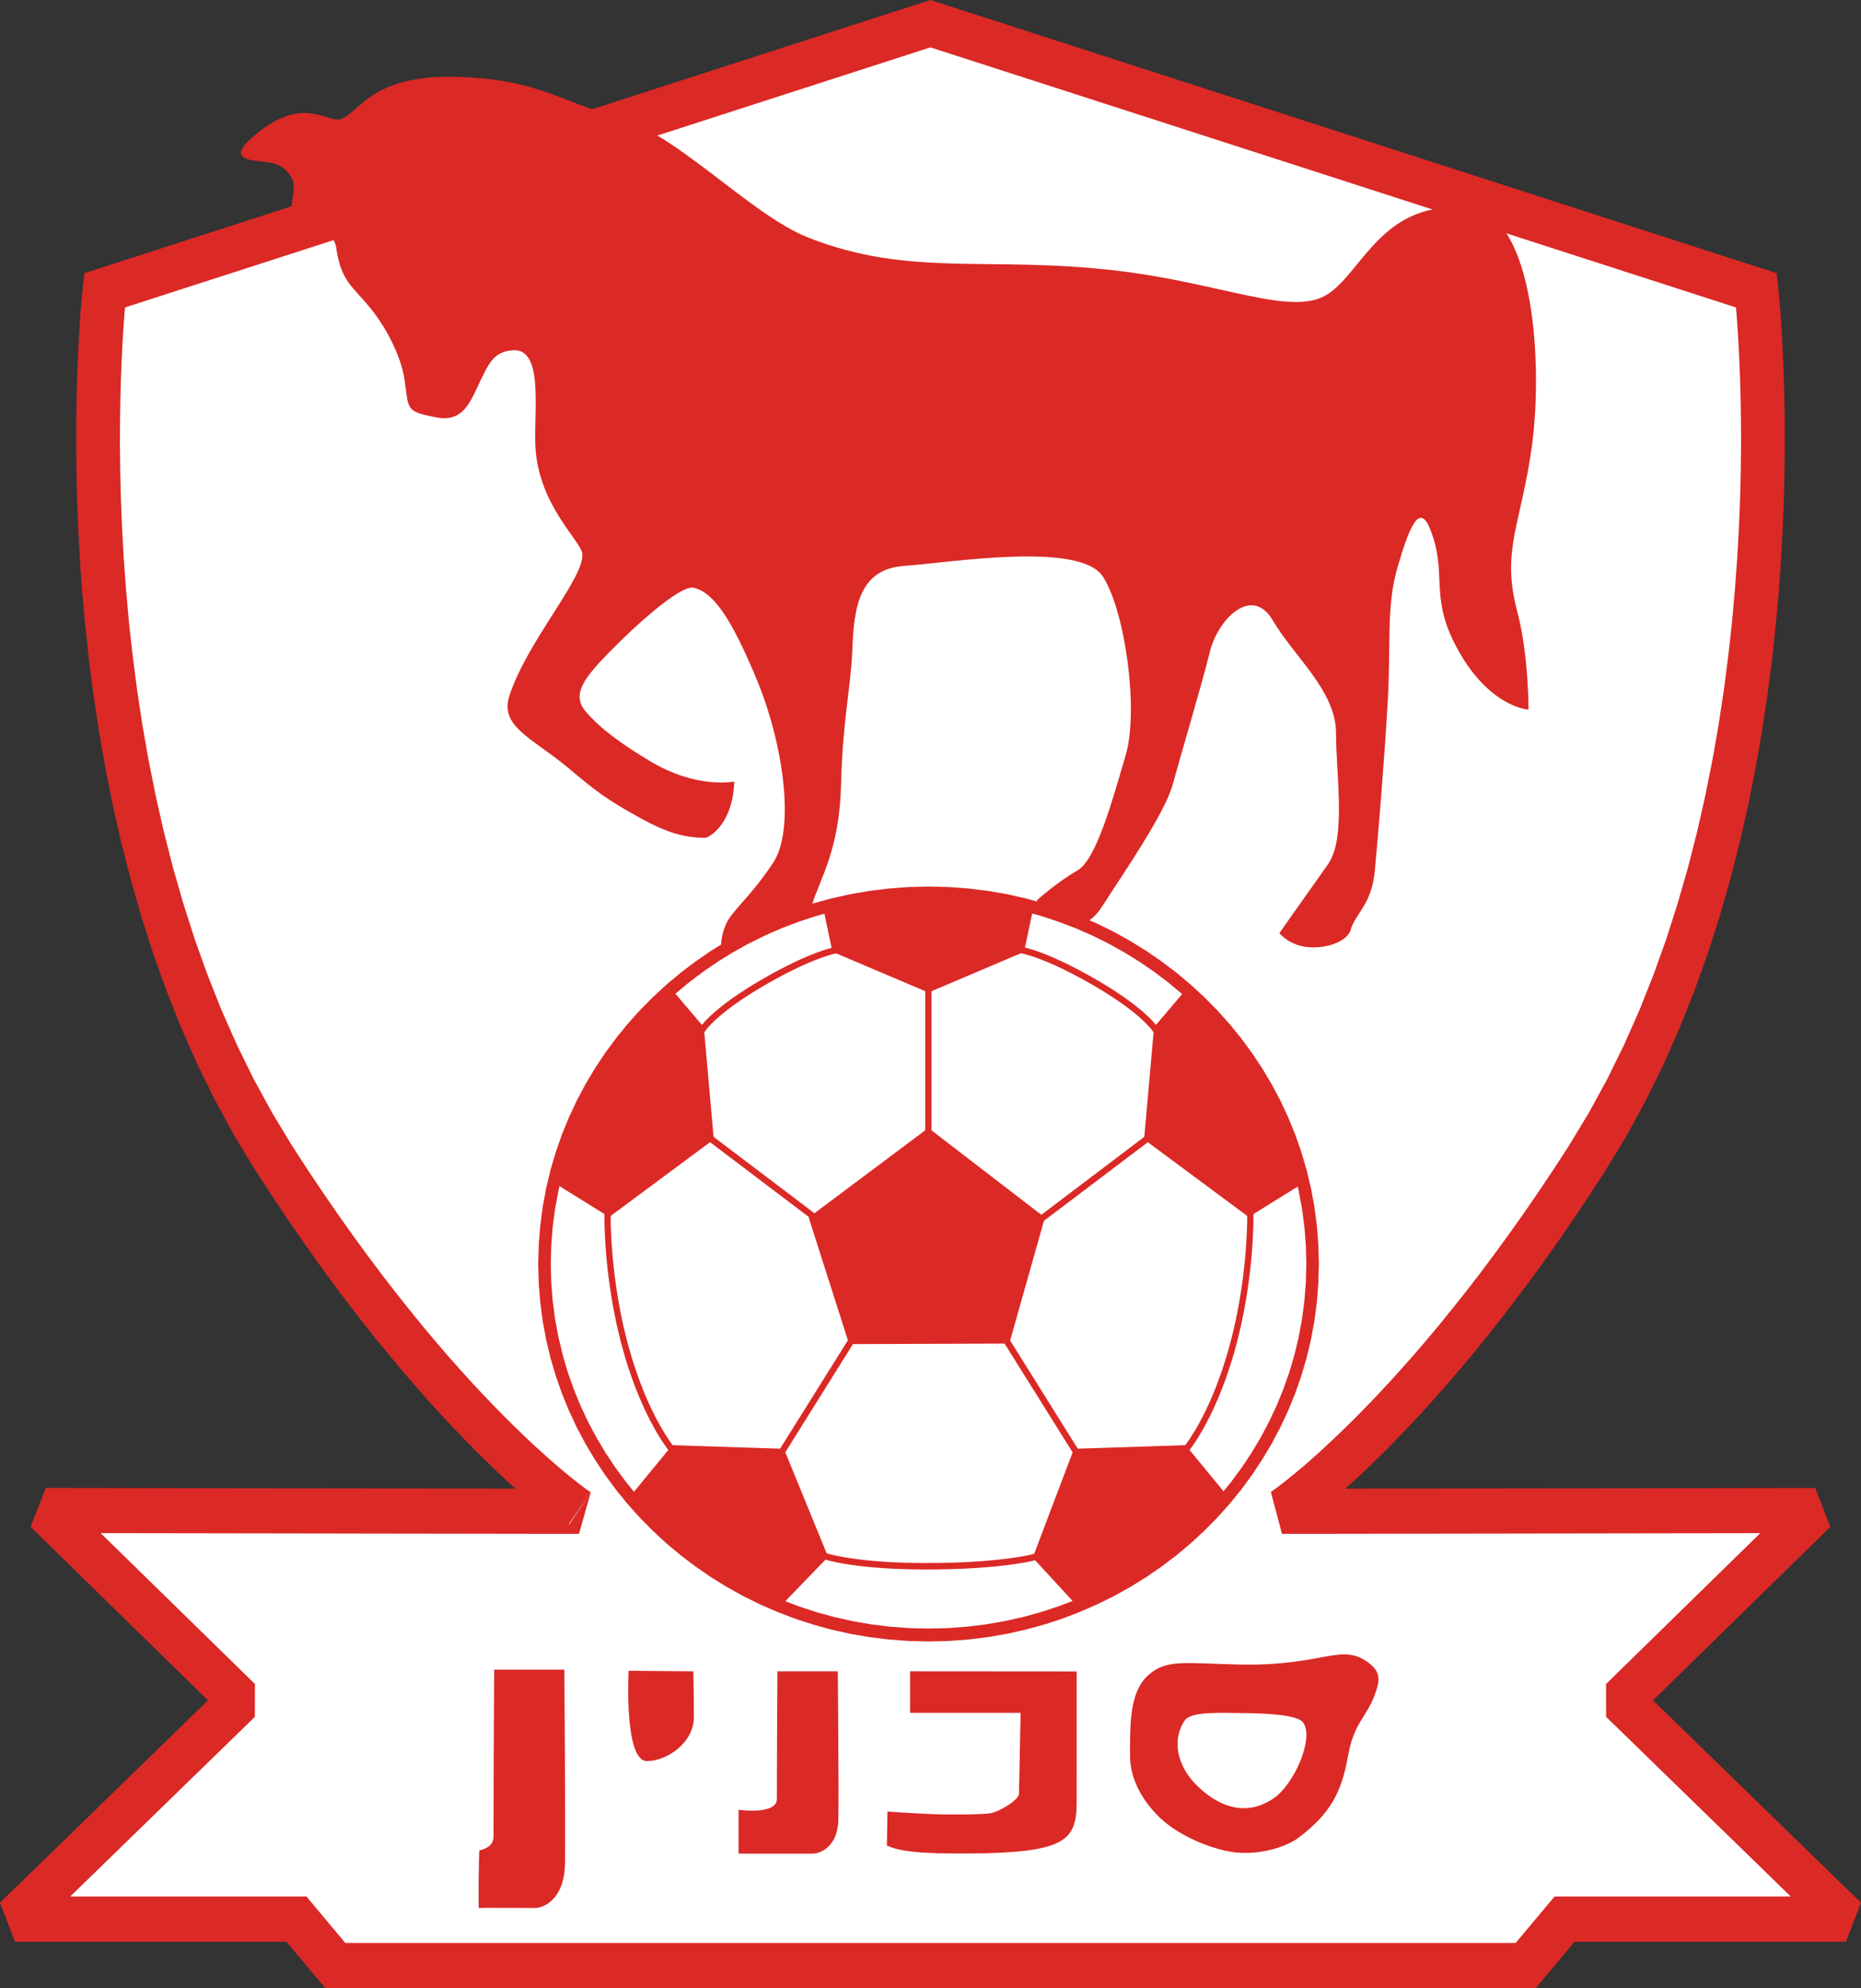 <svg xmlns="http://www.w3.org/2000/svg" viewBox="3.5 406.05 473.81 506.05"><rect x="3.5" y="406.05" width="473.81" height="506.05" fill="#333333" stroke="none"/><path fill="#FFF" d="m88.865 906.355-9.883-11.799H7.322l57.245-55.687-49.42-48.327 135.767.198c.009 0-.376-.248-.375-.246.333.271-34.942-23.409-77.323-89.646C15.517 610.673 30.111 479.96 30.111 479.96l210.273-67.884 210.308 67.884s14.594 130.713-43.103 220.888c-42.028 65.686-77.178 89.575-77.198 89.587-.012.008-.5.308-.5.306l135.767-.198-49.42 48.327 57.244 55.687h-71.659l-9.883 11.798z"/><path fill="#FFF" d="m88.865 906.355-9.883-11.799H7.322l57.245-55.687-49.42-48.327 135.767.198-.375-.246c.333.271-34.942-23.409-77.323-89.646C15.517 610.673 30.111 479.96 30.111 479.96l210.273-67.884 210.308 67.884s14.594 130.713-43.103 220.888c-42.028 65.686-77.198 89.587-77.198 89.587l-.5.306 135.767-.198-49.42 48.327 57.244 55.687h-71.659l-9.883 11.798z"/><path fill="#DB2926" d="m78.981 888.792 4.216 2.004 9.883 11.8-8.431 7.521-9.884-11.8zm0 0h2.537l1.679 2.004zm-75.482 1.577 3.823-1.577h71.659v11.53H7.322zm64.912-55.665-.022 8.355-57.245 55.687-7.646-8.379 57.245-55.685zm-53.264-49.903 3.844 1.576 49.42 48.328-7.689 8.333-49.42-48.327zm132.774 10.783 5.985-9.685-2.993 10.584h-.39l-1.135-.002-1.832-.002-2.477-.004-3.075-.004-3.621-.007-4.119-.005-4.566-.008-4.963-.007-5.312-.009-5.61-.008-5.858-.009-6.058-.009-6.207-.009-6.306-.01-6.355-.01-6.356-.01-6.306-.01-6.207-.009-6.058-.009-5.859-.01-5.61-.008-5.312-.007-4.964-.009-4.565-.007-4.119-.005-3.621-.007-3.074-.005-2.478-.003-1.832-.003-1.136-.001-.39-.001v-11.485l.39.001 1.136.001 1.832.003 2.478.004 3.074.005 3.621.006 4.119.005 4.565.007 4.964.008 5.312.008 5.61.008 5.859.01 6.058.009 6.207.01 6.306.009 6.356.01 6.355.01 6.306.009 6.207.01 6.058.009 5.858.009 5.61.008 5.312.008 4.963.008 4.566.008 4.119.005 3.621.006 3.075.004 2.477.005 1.832.003 1.135.001.39.001zm6.069-9.593-6.903 9.008 6.444-9.347-.129-.089.003.002.158.094.094.05-.102-.039.01.007.033.008.012.008-.008.009.015.01-.006-.012.059.034-.049-.035.061.033.018.013.017.012.018.012.018.011-.027-.011.082.056-.027-.011.038.032.014.01.035.01.013.008-.01.008.01.007.118.05-.081-.04-.147-.087.002.003.132.091-5.985 9.684.13.089-.003-.002-.158-.093-.094-.05.101.039-.01-.007-.033-.008-.013-.009.008-.009-.014-.011.006.014-.06-.034.049.035-.06-.035-.018-.012-.017-.012-.017-.011-.017-.012.026.012-.083-.057.028.012-.038-.032-.015-.01-.035-.01-.012-.009.01-.008-.01-.006-.118-.051.081.04.147.086-.002-.001-.132-.091zm-85.427-81.989 9.306-6.304 3.908 6.017 3.861 5.772 3.808 5.529 3.752 5.291 3.689 5.054 3.622 4.845 3.548 4.593 3.47 4.369 3.365 4.169 3.298 3.926 3.204 3.734 3.105 3.501 2.98 3.313 2.892 3.087 2.777 2.906 2.635 2.687 2.532 2.515 2.401 2.322 2.245 2.136 2.125 1.927 1.958 1.771 1.828 1.59 1.649 1.417 1.51 1.245 1.32 1.077 1.171.915.972.752.811.618.601.441.409.292.209.121-6.438 9.369 6.903-9.008-6.582 9.277-.341-.257-.54-.382-.732-.531-.898-.662-1.104-.844-1.257-1.005-1.452-1.167-1.598-1.336-1.781-1.508-1.915-1.68-2.089-1.859-2.212-2.063-2.375-2.225-2.489-2.414-2.62-2.604-2.766-2.822-2.864-2.996-2.979-3.223-3.111-3.403-3.193-3.636-3.292-3.825-3.386-4.062-3.496-4.259-3.558-4.503-3.635-4.729-3.709-4.936-3.776-5.189-3.839-5.425-3.896-5.665-3.949-5.907zM28.451 474.467l3.32 10.99 3.889-4.842-.04.311-.11 1.067-.141 1.77-.202 2.42-.223 3.083-.229 3.669-.22 4.247-.193 4.793-.151 5.309-.094 5.792-.021 6.267.069 6.643.174 7.034.295 7.39.434 7.718.586 7.99.733 8.255.94 8.488 1.12 8.689 1.336 8.837 1.569 8.976 1.817 9.082 2.06 9.137 2.34 9.182 2.637 9.172 2.927 9.153 3.255 9.105 3.577 9.001 3.938 8.867 4.292 8.745 4.683 8.549 5.047 8.342-9.305 6.306-5.352-8.792-4.902-8.999-4.51-9.151-4.112-9.317-3.753-9.406-3.386-9.465-3.059-9.515-2.724-9.531-2.428-9.497-2.147-9.451-1.861-9.353-1.612-9.246-1.38-9.107-1.163-8.914-.94-8.713-.777-8.479-.586-8.217-.434-7.897-.296-7.571-.174-7.213-.069-6.823.021-6.356.094-5.927.151-5.444.193-4.929.219-4.382.229-3.805.223-3.173.201-2.555.185-1.861.11-1.157.041-.445zm-3.888 4.842.416-3.72 3.473-1.122zm217.481-72.726v10.989L31.771 485.457l-3.32-10.99 210.273-67.883zm-3.32 0 1.66-.536 1.66.536zm217.516 72.726-7.208 6.148-210.309-67.884 3.32-10.99 210.309 67.883zm-3.888-4.842 3.474 1.121.415 3.722zm-40.111 229.535-9.306-6.306 5.047-8.341 4.683-8.55 4.292-8.745 3.937-8.867 3.578-9.001 3.255-9.104 2.927-9.154 2.637-9.172 2.341-9.182 2.06-9.136 1.817-9.083 1.568-8.976 1.336-8.836 1.12-8.689.94-8.488.733-8.256.586-7.989.434-7.719.296-7.39.175-7.033.069-6.643-.021-6.267-.094-5.793-.151-5.308-.193-4.794-.219-4.246-.229-3.67-.224-3.083-.2-2.419-.142-1.771-.11-1.067-.04-.311 11.097-1.306.04.445.11 1.158.185 1.86.201 2.555.223 3.173.229 3.805.22 4.382.192 4.929.152 5.444.094 5.927.02 6.356-.069 6.823-.175 7.213-.296 7.571-.434 7.897-.586 8.217-.777 8.479-.94 8.713-1.163 8.914-1.38 9.107-1.611 9.246-1.861 9.353-2.147 9.451-2.427 9.496-2.725 9.533-3.058 9.514-3.387 9.465-3.753 9.406-4.112 9.317-4.509 9.152-4.901 8.998zm-79.01 91.39-5.679-9.909-.218.157.036-.026.237-.191.456-.314.646-.466.809-.641 1.012-.774 1.186-.935 1.334-1.098 1.519-1.264 1.68-1.434 1.813-1.606 1.982-1.782 2.105-1.962 2.266-2.144 2.399-2.33 2.506-2.496 2.65-2.712 2.769-2.907 2.859-3.084 2.989-3.309 3.092-3.491 3.189-3.724 3.258-3.913 3.367-4.15 3.449-4.346 3.526-4.567 3.597-4.817 3.663-5.022 3.724-5.254 3.779-5.487 3.831-5.728 3.875-5.969 9.305 6.306-3.962 6.104-3.918 5.861-3.867 5.625-3.812 5.388-3.75 5.158-3.684 4.905-3.613 4.704-3.537 4.482-3.455 4.239-3.39 4.049-3.276 3.813-3.178 3.627-3.076 3.398-2.991 3.219-2.856 2.998-2.738 2.801-2.637 2.633-2.486 2.42-2.354 2.233-2.235 2.052-2.071 1.871-1.943 1.697-1.767 1.523-1.608 1.353-1.464 1.189-1.275 1.025-1.098.864-.94.687-.733.555-.543.405-.369.237-.167.114zm.218-.16-.219.159-.134.081zm-3.558-10.234v11.485l-2.84-10.696-.261.156.179-.115.138-.071.009-.007-.01.017.013-.009.037-.031-.005.011.04-.033.02-.013-.045.034.109-.059-.021.01.001-.015.001.008.023-.013.023-.015.045-.036.045-.015.065-.035-.065.032.087-.059.02-.011-.004.011.039-.032-.007.013.014-.009.034-.029.008-.005-.124.063-.17.109.263-.158 5.68 9.91.261-.157-.179.114-.138.071-.009.007.01-.015-.013.007-.038.033.005-.013-.04.034-.02.012.045-.032-.109.058.021-.009-.001.013-.001-.009-.023.016-.023.013-.046.037-.044.014-.066.036.065-.033-.086.058-.02.012.004-.012-.039.034.006-.014-.014.008-.034.03-.009.006.125-.063.17-.11-.263.158zm139.61 9.711-3.845 1.576-135.766.199v-11.486l135.766-.198zm-57.086 48.351-.022-8.355 49.418-48.328 7.689 8.333-49.419 48.328zm61.067 57.261-3.822-1.575-57.244-55.687 7.645-8.378 57.244 55.686zm-75.875-9.525 4.216-2.004h71.659v11.529h-71.659zm0 0 1.679-2.004h2.538zm-5.667 21.303-4.216-9.505 9.883-11.798 8.433 7.521-9.884 11.8zm4.215-1.982-1.66 1.981h-2.555zm-311.506 0 4.215-9.504h303.074v11.485H88.865zm4.216 1.982H86.31l-1.66-1.981z"/><path fill="#DB2926" d="M287.645 474.924c-32.556-3.812-52.292 1.81-78.249-8.354-15.239-5.966-34.182-27.445-50.656-31.423-11.648-2.812-18.532-9.149-39.536-9.547-21.003-.397-23.886 8.751-28.828 10.74-3.271 1.316-9.472-6.364-21.827 3.977-5.105 4.272-5.043 6.197.823 6.763 4.119.398 6.178.796 8.237 3.977s-1.404 7.561 1.236 10.342c4.53 4.774 9.447 2.222 10.295 7.956 1.236 8.353 4.119 9.546 8.647 15.114 4.532 5.568 7.855 12.786 8.649 17.899 1.236 7.955 0 8.353 8.237 9.943 6.164 1.191 8.236-3.182 10.295-7.557 2.977-6.324 4.118-9.149 9.061-9.547 7.969-.642 5.354 15.513 5.766 24.265.711 15.104 11.479 24.076 11.942 27.444.824 5.967-14.002 22.274-18.532 36.195-2.578 7.924 5.766 10.738 14.826 18.297 6.836 5.702 9.472 7.955 18.945 13.126 6.127 3.344 10.691 4.772 16.061 4.772.824 0 7.001-3.182 7.413-14.318 0 0-9.472 1.989-21.415-5.171-7.415-4.443-12.767-8.354-16.474-12.728-3.706-4.376 0-8.752 5.767-14.718 5.766-5.967 18.231-17.575 21.827-16.706 4.942 1.194 9.472 7.558 16.061 23.468s9.884 37.787 4.119 46.537c-5.767 8.751-10.296 11.934-11.944 15.514-1.646 3.579-1.236 6.362-1.236 6.362s5.355.797 9.885 0c4.53-.795 9.472-2.386 9.472-2.386s1.647-1.988 3.707-8.75 7.001-13.922 7.413-30.627c.412-16.706 2.471-24.264 2.882-34.605.412-10.342 1.648-20.285 13.178-21.081s44.89-6.364 50.655 2.785c5.766 9.147 9.061 34.207 5.766 45.343-3.295 11.139-7.414 26.651-12.356 29.435-4.941 2.785-10.295 7.559-10.295 7.559s1.234 3.579 5.354 4.375c4.119.796 7.001 3.978 11.531-3.182s15.65-23.07 17.709-30.627c2.059-7.559 7.414-25.457 9.473-33.81s10.708-17.104 16.061-7.955c5.354 9.147 16.061 17.899 16.061 28.637 0 10.741 2.656 26.771-2.059 33.413-9.883 13.921-12.354 17.501-12.354 17.501s2.471 3.182 7.412 3.579 9.884-1.591 10.708-4.375c1.29-4.359 5.354-6.364 6.177-15.115.825-8.751 2.472-28.638 3.295-43.355.824-14.716-.412-23.864 2.47-33.81 2.884-9.944 5.524-16.617 8.238-9.944 4.529 11.138 0 16.706 6.177 29.037 8.277 16.521 18.944 17.104 18.944 17.104s.063-13.966-2.882-25.059c-4.119-15.513.947-21.956 3.707-41.764 2.883-20.685.732-59.099-15.649-60.857-22.239-2.388-27.182 15.91-36.243 21.877-9.057 5.967-26.766-2.784-53.947-5.965"/><path fill="#FFF" d="M239.934 822.229c-53.912 0-97.802-42.395-97.802-94.457 0-52.024 43.89-94.413 97.802-94.413 53.861 0 97.752 42.389 97.752 94.413-.001 52.062-43.891 94.457-97.752 94.457"/><path fill="#DB2926" d="M140.535 727.773h3.195l.122 4.769.372 4.697.611 4.631.85 4.563 1.069 4.481 1.295 4.395 1.516 4.303 1.723 4.21 1.924 4.105 2.126 4.001 2.314 3.885 2.504 3.769 2.686 3.64 2.856 3.505 3.021 3.371 3.191 3.231 3.342 3.079 3.488 2.921 3.634 2.762 3.779 2.592 3.9 2.421 4.033 2.239 4.147 2.057 4.263 1.87 4.37 1.661 4.466 1.469 4.569 1.256 4.652 1.038 4.736.819 4.813.596 4.884.358 4.949.124v3.281l-5.099-.123-5.034-.373-4.963-.608-4.886-.845-4.801-1.076-4.706-1.294-4.616-1.508-4.508-1.727-4.399-1.92-4.285-2.121-4.159-2.316-4.037-2.498-3.892-2.683-3.758-2.853-3.613-3.022-3.456-3.182-3.291-3.335-3.133-3.486-2.956-3.635-2.774-3.768-2.591-3.898-2.402-4.026-2.201-4.143-2-4.26-1.785-4.364-1.565-4.47-1.345-4.563-1.119-4.647-.874-4.729-.636-4.811-.385-4.879zm99.4-96.061v3.294V635l-4.949.123-4.884.359-4.813.595-4.736.82-4.651 1.037-4.569 1.256-4.466 1.469-4.371 1.661-4.263 1.868-4.147 2.057-4.033 2.238-3.906 2.421-3.773 2.591-3.634 2.761-3.494 2.921-3.336 3.077-3.191 3.229-3.021 3.37-2.863 3.504-2.68 3.639-2.504 3.766-2.314 3.884-2.126 4-1.924 4.103-1.722 4.208-1.516 4.299-1.295 4.393-1.069 4.479-.85 4.559-.61 4.628-.372 4.695-.122 4.765h-3.195l.134-4.933.384-4.875.636-4.808.874-4.728 1.119-4.646 1.345-4.56 1.566-4.467 1.785-4.362 2-4.258 2.2-4.141 2.402-4.024 2.59-3.896 2.78-3.768 2.95-3.632 3.132-3.485 3.291-3.334 3.46-3.18 3.607-3.022 3.758-2.852 3.897-2.681 4.032-2.498 4.158-2.316 4.285-2.12 4.399-1.92 4.508-1.727 4.616-1.507 4.706-1.294 4.802-1.075 4.886-.846 4.963-.608 5.034-.371 5.099-.125zm0 .006v-.007zm99.349 96.055h-3.195l-.121-4.766-.372-4.695-.61-4.627-.85-4.559-1.069-4.479-1.295-4.393-1.516-4.299-1.722-4.208-1.924-4.104-2.125-3.999-2.313-3.884-2.503-3.766-2.686-3.639-2.855-3.504-3.02-3.37-3.19-3.231-3.335-3.076-3.494-2.92-3.632-2.761-3.777-2.591-3.899-2.421-4.03-2.238-4.145-2.057-4.26-1.869-4.368-1.661-4.463-1.468-4.565-1.257-4.648-1.037-4.732-.819-4.809-.596-4.879-.358-4.944-.117v-3.295l5.094.13 5.029.371 4.959.609 4.882.845 4.798 1.075 4.703 1.295 4.613 1.507 4.505 1.726 4.396 1.92 4.283 2.121 4.156 2.315 4.036 2.498 3.89 2.682 3.757 2.851 3.605 3.022 3.459 3.181 3.291 3.332 3.132 3.487 2.956 3.632 2.773 3.768 2.59 3.895 2.401 4.025 2.2 4.141 1.999 4.258 1.786 4.362 1.565 4.467 1.345 4.56 1.119 4.646.874 4.728.635 4.807.385 4.876zm-99.349 96.097v-3.288l4.944-.117 4.879-.358 4.809-.596 4.732-.819 4.649-1.038 4.565-1.257 4.463-1.468 4.368-1.663 4.26-1.868 4.145-2.057 4.03-2.239 3.898-2.421 3.771-2.592 3.638-2.763 3.487-2.92 3.342-3.078 3.19-3.232 3.019-3.371 2.856-3.505 2.686-3.641 2.502-3.768 2.314-3.885 2.125-4.002 1.924-4.104 1.723-4.211 1.515-4.302 1.295-4.395 1.069-4.481.85-4.563.611-4.63.372-4.698.122-4.769h3.195l-.133 4.935-.385 4.879-.636 4.812-.874 4.729-1.119 4.648-1.345 4.563-1.565 4.47-1.785 4.365-1.999 4.259-2.2 4.143-2.402 4.026-2.59 3.898-2.773 3.768-2.956 3.635-3.133 3.486-3.29 3.335-3.454 3.182-3.612 3.022-3.751 2.853-3.895 2.681-4.036 2.5-4.156 2.316-4.283 2.121-4.396 1.92-4.505 1.727-4.613 1.508-4.704 1.294-4.798 1.076-4.882.845-4.958.609-5.03.372-5.094.129zm0 .007v-.007zM239.868 693.158l29.653 22.805-9.06 32.086-40.771.133-10.296-32.219z"/><path fill="#DB2926" d="m215.443 648.327-2.412-11.402s8.682-3.979 25.328-3.979l2.955.018c16.642 0 25.326 3.976 25.326 3.976l-2.413 11.404-24.361 10.344z"/><path fill="#DB2926" d="M239.073 696.077v-40.308h1.593v40.308zM294.782 696.077l26.631 19.756 13.454-8.354s-.653-11.39-10.432-27.048c-10.433-16.706-18.945-22.538-18.945-22.538l-8.169 9.611zM276.935 774.832l28.417-.929 10.571 12.86s-7.412 10.076-17.573 16.705c-10.156 6.629-20.316 11.666-20.316 11.666l-11.601-12.595z"/><path fill="#DB2926" d="m296.763 696.008-27.593 20.883-.942-1.325 27.592-20.883zM281.643 654.85l-.768 1.442-1.15-.646-1.11-.61-1.068-.572-1.026-.539-.989-.501-.949-.473-.907-.44-.871-.409-.829-.381-.79-.352-.755-.324-.714-.298-.676-.274-.638-.245-.604-.226-.564-.203-.528-.183-.491-.163-.455-.146-.416-.127-.383-.113-.347-.095-.313-.08-.274-.067-.239-.055-.208-.047-.17-.033-.14-.024-.104-.02-.07-.01-.04-.007v.002l.168-1.635.032.005.058.008.095.016.128.02.159.03.197.04.227.047.265.061.3.073.331.086.366.103.402.112.44.134.474.15.509.17.547.189.583.211.616.231.658.259.695.279.733.305.767.331.809.358.847.387.884.416.926.447.961.479 1.001.514 1.044.546 1.081.579 1.122.616zm16.992 13.248-1.392.799.001.005-.017-.027-.035-.059-.052-.08-.078-.115-.101-.139-.126-.169-.149-.196-.182-.221-.208-.247-.243-.273-.275-.301-.308-.323-.347-.35-.384-.375-.421-.398-.465-.421-.508-.444-.552-.471-.594-.49-.645-.514-.694-.533-.745-.557-.796-.578-.85-.597-.906-.618-.962-.638-1.024-.656-1.08-.68-1.143-.695-1.209-.715-1.271-.73.768-1.442 1.29.743 1.222.724 1.161.707 1.099.686 1.036.669.982.651.924.631.869.611.815.589.764.57.712.552.664.526.619.509.571.483.525.464.484.44.446.418.404.395.365.369.332.348.295.321.261.298.233.273.2.248.175.22.145.195.12.171.096.14.078.119.054.085.034.059zM277.086 776.534l-17.914-28.638 1.343-.889 17.914 28.639zM318.064 749.067l-1.536-.445.445-1.677.415-1.663.385-1.65.356-1.627.333-1.607.303-1.584.282-1.557.254-1.527.234-1.494.21-1.46.193-1.422.169-1.384.154-1.339.135-1.299.12-1.246.101-1.198.089-1.146.076-1.091.064-1.031.052-.972.042-.909.033-.842.024-.773.018-.702.012-.632.007-.553.002-.474v-.399l-.001-.308-.003-.225-.002-.135-.001-.04 1.592-.039.001.053.002.143.002.231.002.32v.398l-.003.486-.006.565-.012.639-.018.715-.024.787-.033.854-.042.922-.052.983-.064 1.045-.076 1.104-.089 1.159-.107 1.212-.119 1.265-.136 1.312-.154 1.356-.175 1.399-.191 1.441-.216 1.479-.235 1.514-.26 1.547-.282 1.575-.31 1.603-.333 1.628-.363 1.653-.392 1.668-.42 1.69zm-12.116 26.574-1.192-1.087.011-.016.057-.065.091-.113.127-.163.162-.209.195-.261.226-.309.254-.358.282-.41.309-.46.333-.51.356-.562.377-.613.396-.665.417-.718.43-.77.445-.824.458-.873.472-.931.479-.983.485-1.036.496-1.094.497-1.146.503-1.203.5-1.257.503-1.314.499-1.368.497-1.426.493-1.481.481-1.543.477-1.597.465-1.653 1.536.444-.473 1.68-.483 1.622-.495 1.562-.499 1.508-.503 1.451-.511 1.394-.509 1.334-.513 1.283-.509 1.223-.51 1.17-.501 1.113-.498 1.062-.49 1.004-.478.949-.47.899-.457.843-.443.79-.423.736-.408.686-.39.632-.368.58-.346.529-.321.479-.295.425-.267.377-.238.327-.207.274-.175.228-.139.175-.104.127-.063.079zM185.232 696.077l-26.631 19.756-13.453-8.354s.652-11.39 10.432-27.048c10.432-16.706 18.944-22.538 18.944-22.538l8.168 9.611zM203.078 774.832l-28.416-.929-10.57 12.86s7.412 10.076 17.57 16.705c10.16 6.629 20.318 11.666 20.318 11.666l12.355-12.793z"/><path fill="#DB2926" d="m184.195 694.683 27.59 20.883-.942 1.325-27.591-20.883zM199.138 656.291l-.768-1.442 1.163-.653 1.122-.615 1.082-.58 1.044-.544 1-.515.962-.479.926-.447.883-.416.847-.387.809-.358.768-.331.733-.304.694-.28.658-.26.617-.231.583-.21.546-.19.51-.169.473-.15.441-.134.402-.113.367-.103.331-.086.299-.073.264-.062.227-.047.197-.039.159-.03.128-.02.094-.016.059-.008.032-.005.168 1.635-.001-.002-.039.007-.07.01-.104.02-.141.024-.17.033-.208.047-.24.055-.274.066-.312.081-.347.096-.383.112-.416.127-.454.145-.491.163-.528.183-.564.204-.604.226-.638.245-.677.273-.714.299-.754.323-.79.353-.829.381-.871.409-.907.44-.949.473-.989.501-1.026.539-1.069.572-1.11.61zm-16.366 12.605-1.393-.798.017-.034.035-.06.053-.084.074-.115.099-.145.12-.17.145-.195.175-.221.2-.247.233-.272.262-.299.294-.321.333-.348.366-.369.403-.395.446-.417.484-.441.526-.464.571-.482.619-.508.665-.528.712-.552.764-.569.815-.59.869-.611.924-.632.981-.65 1.037-.669 1.1-.686 1.161-.707 1.222-.724 1.289-.742.768 1.441-1.271.73-1.209.716-1.143.693-1.081.681-1.023.656-.962.639-.906.617-.851.599-.796.577-.745.556-.693.533-.646.514-.594.49-.552.471-.508.444-.465.421-.42.398-.385.375-.347.351-.308.323-.275.301-.243.272-.208.247-.181.222-.15.195-.126.169-.102.139-.074.111-.055.084-.035.058-.016.028zM201.583 775.646l17.915-28.639 1.342.889-17.915 28.638zM163.488 748.622l-1.536.444-.451-1.703-.42-1.689-.391-1.669-.364-1.653-.333-1.628-.31-1.603-.282-1.576-.261-1.546-.234-1.515-.217-1.479-.192-1.441-.176-1.398-.153-1.358-.136-1.31-.119-1.266-.107-1.213-.09-1.158-.076-1.104-.064-1.045-.052-.983-.042-.921-.032-.854-.025-.787-.018-.715-.012-.639-.007-.564-.002-.486v-.399l.001-.32.003-.231.002-.142.001-.053 1.592.037-.001.041-.001.135-.002.225-.002.309v.398l.003.473.006.553.012.632.018.704.025.772.033.843.042.908.053.972.063 1.031.076 1.09.089 1.146.101 1.2.119 1.246.136 1.297.154 1.34.169 1.384.193 1.422.209 1.46.235 1.494.254 1.527.282 1.556.304 1.585.333 1.607.357 1.629.385 1.649.415 1.663zm11.771 25.93-1.192 1.089-.029-.035-.063-.078-.104-.127-.139-.175-.174-.228-.207-.275-.238-.326-.267-.378-.294-.426-.321-.477-.346-.53-.369-.58-.389-.634-.409-.684-.423-.736-.443-.79-.457-.844-.47-.899-.478-.949-.491-1.004-.498-1.061-.502-1.113-.509-1.17-.509-1.224-.513-1.282-.509-1.334-.511-1.394-.504-1.451-.499-1.508-.494-1.562-.482-1.622-.472-1.681 1.536-.443.465 1.653.477 1.597.482 1.542.492 1.482.497 1.426.499 1.367.504 1.315.5 1.256.503 1.204.497 1.145.496 1.094.485 1.036.478.983.472.931.458.873.444.823.431.771.417.718.396.664.376.613.355.562.333.511.309.46.282.41.254.358.225.309.195.261.161.209.127.163.091.113.056.066zM239.253 805.552v-1.646l1.797-.005 1.729-.02 1.664-.032 1.598-.044 1.535-.054 1.471-.063 1.408-.073 1.346-.08 1.285-.087 1.223-.093 1.162-.099 1.102-.101 1.04-.106.983-.108.925-.111.867-.107.81-.112.753-.111.694-.105.641-.105.586-.104.532-.096.475-.094.424-.087.372-.076.316-.069.269-.064.216-.054.163-.041.116-.028.066-.02.015-.004.431 1.582-.034.012-.08.021-.128.034-.182.047-.229.054-.281.064-.334.075-.384.084-.437.087-.493.093-.545.102-.599.104-.653.106-.713.111-.765.11-.822.112-.88.114-.938.111-.996.108-1.058.106-1.115.106-1.175.099-1.235.093-1.296.088-1.359.08-1.421.072-1.484.063-1.547.055-1.611.043-1.676.032-1.741.021zm-25.996-2.631.512-1.558.007.001.063.022.101.031.146.044.193.059.243.065.286.075.335.084.383.094.436.098.482.107.532.108.587.115.636.116.688.119.744.118.794.121.852.119.904.116.962.114 1.016.112 1.076.106 1.13.098 1.192.095 1.247.088 1.31.078 1.37.069 1.427.059 1.492.046 1.554.035 1.617.021 1.68.004v1.647l-1.693-.011-1.629-.021-1.567-.035-1.505-.046-1.446-.059-1.382-.069-1.322-.078-1.266-.087-1.204-.094-1.148-.105-1.088-.106-1.034-.111-.975-.115-.922-.121-.865-.12-.813-.122-.757-.124-.707-.12-.654-.122-.599-.115-.552-.115-.5-.106-.448-.104-.402-.095-.353-.091-.306-.08-.255-.073-.211-.058-.166-.051-.12-.037-.069-.022zM163.544 831.333s-1.235 22.993 4.667 22.993c5.08 0 11.943-4.682 11.943-11.151 0-6.475-.137-11.705-.137-11.705zM201.434 831.47h15.373s.274 30.565.138 37.727c-.138 7.294-4.983 8.673-6.451 8.673h-18.945v-11.151s9.746 1.375 9.746-2.756c0-13.083.139-32.493.139-32.493M277.622 865.314c-.137 9.399-3.432 12.281-26.717 12.517-14.191.146-18.584-.648-21.604-2.021l.139-8.647s5.354.409 12.079.685c2.452.1 12.064.157 14.278-.275 2.211-.428 7.137-3.379 7.137-4.94l.412-20.59h-28.14v-10.571l42.417.032zM291.212 853.035c0-7.829-.211-16.126 4.531-20.487 4.741-4.36 9.607-3.058 23.748-2.799 21.215.38 25.534-5.727 32.536-.384 2.862 2.185 3.019 4.197 1.373 8.399-2.217 5.654-5.223 6.912-6.729 15.398-1.647 9.284-4.53 14.516-12.493 20.617-3.429 2.628-11.531 5.088-18.944 3.309-7.404-1.778-13.397-5.368-16.608-8.525-4.531-4.457-7.414-9.92-7.414-15.528m19.357 9.55c4.44 3.432 10.569 5.783 17.297 1.145 5.033-3.474 10.296-15.147 7.413-19.221-.998-1.41-5.614-2.417-16.75-2.417-3.233 0-11.629-.527-13.313 1.782-3.161 4.327-3.021 12.239 5.353 18.711M129.319 831.056h17.867s.316 39.953.16 49.312c-.16 9.539-5.793 11.34-7.5 11.34-4.553 0-14.329-.072-14.422 0-.143.106-.049-14.624.15-14.666 2.002-.431 3.583-1.489 3.583-3.512 0-17.102.162-42.474.162-42.474"/></svg>